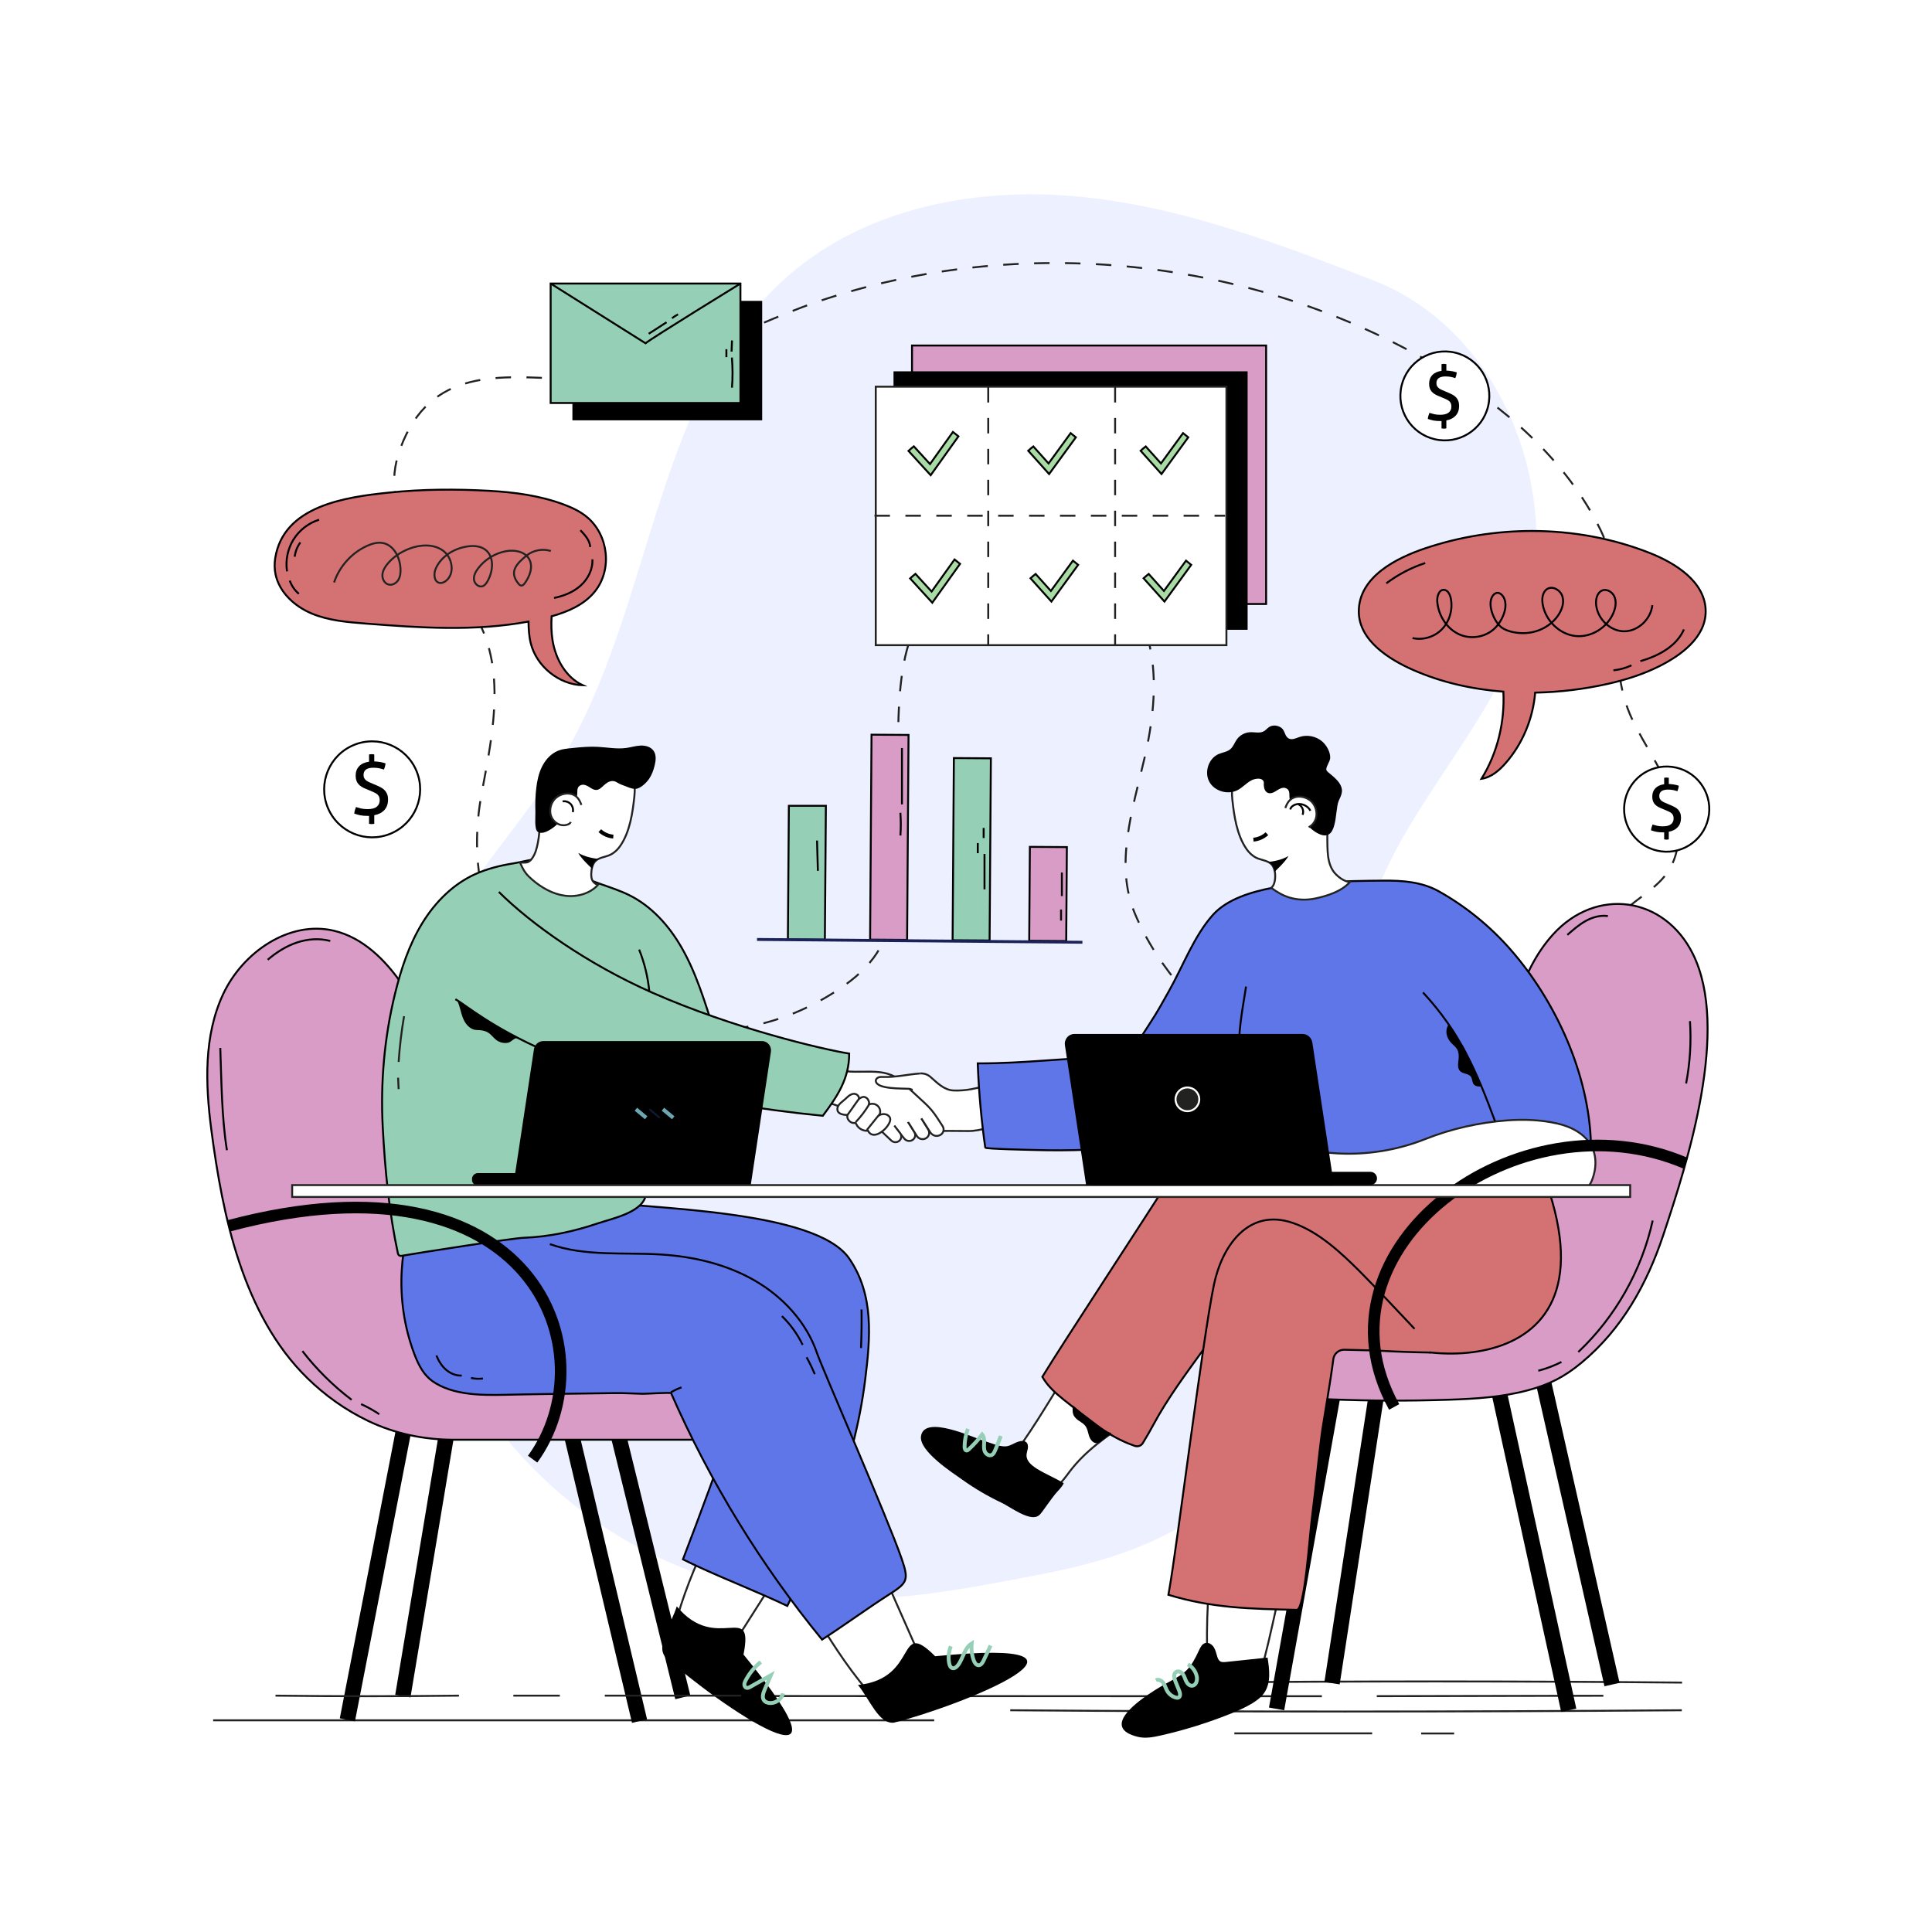 <svg xmlns="http://www.w3.org/2000/svg" xmlns:xlink="http://www.w3.org/1999/xlink" x="0px" y="0px" viewBox="0 0 500 500" style="enable-background:new 0 0 500 500;" xml:space="preserve"><g id="BACKGROUND">	<rect style="fill:#FFFFFF;" width="500" height="500"></rect></g><g id="OBJECTS">	<g>		<path style="fill:#EDF0FF;" d="M154.788,177.615c15.399-37.13,19.535-80.805,49.728-106.698   c20.113-17.249,48.335-22.562,74.71-20.03c26.376,2.531,51.5,12.092,76.202,21.678c32.97,12.795,48.899,53.753,39.582,86.854   c-7.781,27.643-31.413,48.46-40.316,75.762c-6.068,18.607-4.807,38.665-5.251,58.231c-0.563,24.812-4.183,50.176-16.05,71.974   c-14.649,26.908-35.376,36.446-63.514,41.949c-33.131,6.48-60.632,11.423-93.492-1.68   c-60.982-24.316-91.571-100.243-63.569-160.69c8.226-17.758,22.625-31.874,32.692-48.657   C149.076,190.362,152.103,184.088,154.788,177.615z"></path>		<g>							<line style="fill:none;stroke:#222221;stroke-width:0.5;stroke-miterlimit:10;" x1="55.159" y1="445.213" x2="241.772" y2="445.213"></line>							<line style="fill:none;stroke:#222221;stroke-width:0.5;stroke-miterlimit:10;" x1="319.449" y1="448.592" x2="355.114" y2="448.592"></line>			<path style="fill:none;stroke:#222221;stroke-width:0.5;stroke-miterlimit:10;" d="M308.187,435.453    c41.828-0.398,84.828-0.398,127.123,0"></path>			<path style="fill:none;stroke:#222221;stroke-width:0.5;stroke-miterlimit:10;" d="M261.454,442.612    c57.561,0.443,115.561,0.443,173.792,0"></path>			<path style="fill:none;stroke:#222221;stroke-width:0.5;stroke-miterlimit:10;" d="M356.312,438.964    c19.545-0.021,39.089-0.056,58.634-0.106"></path>			<path style="fill:none;stroke:#222221;stroke-width:0.5;stroke-miterlimit:10;" d="M188.526,438.928    c17.859,0.031,153.578,0.055,153.578,0.055"></path>			<path style="fill:none;stroke:#222221;stroke-width:0.5;stroke-miterlimit:10;stroke-dasharray:4;" d="M324.815,271.607    c21.043,12.151,48.592,12.098,69.588-0.135c7.56-4.405,14.475-10.53,17.875-18.592c1.196-2.836,1.953-5.889,2.985-8.789    c0.774-2.175,1.703-4.264,3.087-6.111c3.535-4.716,9.53-7.13,12.979-11.909c4.202-5.823,3.672-13.922,1.12-20.634    c-2.552-6.711-6.846-12.609-9.95-19.084c-7.715-16.091-0.196-32.678-8.334-49.31c-8.839-18.066-25.131-32.079-42.164-42.193    C324.3,66.525,264.093,60.233,211.566,78.082c-20.14,6.844-42.984,20.946-64.863,20.009c-17.192-0.736-35.395-3.06-43.101,17.967    c-6.557,17.89,8.58,28.258,17.751,40.789c10.298,14.072,6.268,32.534,3.324,48.324c-3.29,17.642-0.468,36.588,14.647,48.258    c9.161,7.073,20.816,9.953,32.186,12.117c15.762,3,30.953-0.168,44.521-8.824c3.789-2.417,7.387-5.249,10.062-8.861    c4.537-6.127,6.053-13.974,6.553-21.581c1.229-18.671-3.239-49.797,4.363-64.157c3.773-7.128-3.547-8.351,1.866-14.33    c4.461-4.927,10.979-7.661,17.57-8.516c9.654-1.253,19.756,1.373,27.577,7.169c16.578,12.284,16.426,31.414,12.163,49.799    c-3.074,13.258-7.752,27.438-2.549,40.014C299.502,250.437,311.576,263.962,324.815,271.607z"></path>			<g>									<rect x="236.028" y="89.42" style="fill:#D89CC7;stroke:#000000;stroke-width:0.5;stroke-miterlimit:10;" width="91.644" height="66.891"></rect>				<rect x="231.24" y="96.099" width="91.644" height="66.891"></rect>									<rect x="226.646" y="100.074" style="fill:#FFFFFF;stroke:#222221;stroke-width:0.5;stroke-miterlimit:10;" width="90.751" height="66.891"></rect>				<g>											<line style="fill:#FFFFFF;stroke:#222221;stroke-width:0.5;stroke-miterlimit:10;stroke-dasharray:4;" x1="288.59" y1="100.165" x2="288.59" y2="167.192"></line>											<line style="fill:#FFFFFF;stroke:#222221;stroke-width:0.5;stroke-miterlimit:10;stroke-dasharray:4;" x1="255.754" y1="100.165" x2="255.754" y2="167.192"></line>											<line style="fill:#FFFFFF;stroke:#222221;stroke-width:0.5;stroke-miterlimit:10;stroke-dasharray:4;" x1="226.318" y1="133.467" x2="317.054" y2="133.467"></line>				</g>				<g>					<path style="fill:#A8DCA4;stroke:#000000;stroke-width:0.5;stroke-miterlimit:10;" d="M277.677,145.093l-5.716,7.845      l-3.944-4.398c-0.458,0.351-0.896,0.726-1.319,1.117l5.402,6.024l6.921-9.499C278.576,145.815,278.129,145.451,277.677,145.093      z"></path>				</g>				<g>					<path style="fill:#A8DCA4;stroke:#000000;stroke-width:0.5;stroke-miterlimit:10;" d="M306.939,145.093l-5.716,7.845      l-3.944-4.398c-0.458,0.351-0.896,0.726-1.319,1.117l5.402,6.024l6.921-9.499C307.838,145.815,307.391,145.451,306.939,145.093      z"></path>				</g>				<g>					<path style="fill:#A8DCA4;stroke:#000000;stroke-width:0.5;stroke-miterlimit:10;" d="M247.036,144.792l-5.933,8.306      l-4.19-4.586c-0.478,0.374-0.935,0.773-1.376,1.188l5.74,6.281l7.184-10.056C247.989,145.543,247.515,145.165,247.036,144.792z      "></path>				</g>				<g>					<path style="fill:#A8DCA4;stroke:#000000;stroke-width:0.5;stroke-miterlimit:10;" d="M277.084,112.091l-5.716,7.845      l-3.944-4.398c-0.458,0.351-0.896,0.726-1.319,1.117l5.402,6.024l6.921-9.499C277.983,112.813,277.536,112.449,277.084,112.091      z"></path>				</g>				<g>					<path style="fill:#A8DCA4;stroke:#000000;stroke-width:0.5;stroke-miterlimit:10;" d="M306.171,112.091l-5.716,7.845      l-3.944-4.398c-0.458,0.351-0.896,0.726-1.319,1.117l5.402,6.024l6.921-9.499C307.071,112.813,306.623,112.449,306.171,112.091      z"></path>				</g>				<g>					<path style="fill:#A8DCA4;stroke:#000000;stroke-width:0.5;stroke-miterlimit:10;" d="M246.618,111.79l-5.933,8.306      l-4.19-4.586c-0.479,0.374-0.935,0.773-1.376,1.188l5.74,6.281l7.184-10.056C247.571,112.541,247.097,112.162,246.618,111.79z"></path>				</g>			</g>			<g>				<polyline style="fill:none;stroke:#000000;stroke-width:4;stroke-miterlimit:10;" points="89.902,445.086 104.954,367.615      146.959,367.292 165.511,445.409     "></polyline>				<polyline style="fill:none;stroke:#000000;stroke-width:4;stroke-miterlimit:10;" points="104.254,438.953 116.505,365.573      158.51,365.25 176.712,439.276     "></polyline>				<polyline style="fill:none;stroke:#000000;stroke-width:4;stroke-miterlimit:10;" points="330.379,442.262 345.431,358.252      387.436,357.902 405.988,442.612     "></polyline>				<polyline style="fill:none;stroke:#000000;stroke-width:4;stroke-miterlimit:10;" points="344.731,435.611 356.983,356.037      398.987,355.687 417.189,435.961     "></polyline>				<path style="fill:#FFFFFF;stroke:#222221;stroke-width:0.5;stroke-miterlimit:10;" d="M207.822,378.656     c4.126,1.516,6.063,2.452,10.324,3.542c-10.911,15.085-27.2,42.046-30.412,46.336c-4.604-2.6-9.07-3.439-13.409-6.509     c4.753-18.724,12.336-27.842,18.641-49.269C197.861,374.861,202.82,376.818,207.822,378.656z"></path>				<path d="M192.422,428.198c32.518,39.562-6.758,12.922-20.262,0.623c-2.441-3.053,1.501-8.355,2.988-13.104     C185.399,428.112,195.213,414.057,192.422,428.198z"></path>				<g>					<path style="fill:#FFFFFF;stroke:#222221;stroke-width:0.5;stroke-miterlimit:10;" d="M234.607,282.191l-3.252,10.628      c6.392-0.075,12.808-0.205,19.184-0.111c1.656,0.025,3.529-0.357,5.09-0.848c1.729-0.544,3.371-1.499,4.392-2.954      c0.479-0.683,0.817-1.498,0.739-2.327c-0.082-0.875-0.61-1.653-1.174-2.347c-1.076-1.327-2.461-2.568-4.169-2.839      c-1.428-0.227-2.776,0.268-4.155,0.507c-1.45,0.251-3.003,0.384-4.48,0.316c-2.496-0.114-4.251-2.005-5.999-3.523      c-0.737-0.64-1.71-0.959-2.687-0.88"></path>					<path style="fill:#FFFFFF;stroke:#222221;stroke-width:0.5;stroke-miterlimit:10;" d="M234.938,290.249l1.69,2.72      c0.493,0.798,0.158,1.825-0.713,2.187l0,0c-0.658,0.273-1.429,0.077-1.875-0.476l-2.75-3.407"></path>					<path style="fill:#FFFFFF;stroke:#222221;stroke-width:0.5;stroke-miterlimit:10;" d="M238.455,289.436l1.807,2.935      c0.483,0.874,0.09,1.952-0.847,2.322l0,0c-0.784,0.309-1.691,0.012-2.134-0.699l-2.343-3.746"></path>					<path style="fill:#FFFFFF;stroke:#222221;stroke-width:0.5;stroke-miterlimit:10;" d="M238.455,289.436l2.38,3.742      c0.742,0.838,1.495,0.913,2.184,0.691l0.041-0.013c1.041-0.334,1.47-1.523,0.88-2.426c-0.472-0.722-1.019-1.56-1.504-2.303      c-0.86-1.318-1.884-2.528-3.049-3.604c0,0-6.03-5.571-6.043-5.583c-4.589-4.24-10.725-1.666-16.326-3.021      c-1.283-0.31-2.657-0.677-3.889-0.205c-0.767,0.294-1.381,0.883-1.924,1.499c-0.702,0.797-1.337,1.69-1.606,2.718      c-0.269,1.028-0.116,2.213,0.603,2.995c0.804,0.874,2.083,1.067,3.249,1.29c4.795,0.918,8.817,3.78,13.014,6.15      c0.326,0.192,0.628,0.42,0.901,0.679l3.363,3.189c0.427,0.359,1.019,0.464,1.542,0.273c0.942-0.343,1.273-1.47,0.665-2.262      l-1.487-1.938"></path>					<path style="fill:#FFFFFF;stroke:#222221;stroke-width:0.5;stroke-miterlimit:10;" d="M238.097,277.813      c-3.197,0.232-6.238,1.01-9.486,0.901c-0.414-0.014-0.842-0.034-1.229,0.103c-0.388,0.137-0.73,0.477-0.722,0.879      c0.046,2.274,7.075,1.96,8.622,2.084c0.395,0.032,0.533,0.223,0.927,0.261"></path>					<path style="fill:#FFFFFF;stroke:#222221;stroke-width:0.5;stroke-miterlimit:10;" d="M229.612,291.508      c0.447-0.627,1.138-1.711,0.584-2.482c-0.58-0.806-1.77-0.866-2.608-0.434c0.837-1.853-1.02-3.626-2.919-2.653      c0.583-0.298,0.047-1.395-0.275-1.676c-0.784-0.684-1.359-0.321-2.056,0.08c-0.007-0.479-0.307-0.935-0.757-1.144      c-0.975-0.45-1.998,0.421-2.614,1.043c-0.701,0.707-2.066,1.458-2.231,2.518c-0.238,1.525,1.408,1.773,2.577,1.799      c-0.265,1.003,0.695,2.134,1.762,2.076c0.125-0.007,0.262-0.024,0.367,0.045c0.085,0.056,0.126,0.156,0.166,0.248      c0.493,1.112,1.787,1.842,3.017,1.701C225.863,295,228.683,292.811,229.612,291.508z"></path>					<path style="fill:none;stroke:#222221;stroke-width:0.5;stroke-miterlimit:10;" d="M227.758,288.347      c-0.263,0.167-0.461,0.412-0.654,0.652c-0.922,1.147-1.843,2.294-2.765,3.441"></path>					<path style="fill:none;stroke:#222221;stroke-width:0.5;stroke-miterlimit:10;" d="M221.424,290.435      c1.375-1.443,2.581-3.037,3.591-4.743"></path>					<path style="fill:none;stroke:#222221;stroke-width:0.5;stroke-miterlimit:10;" d="M222.337,284.343      c-0.918,1.206-2.107,3.011-3.025,4.217"></path>				</g>				<path style="fill:#5F76E8;stroke:#000000;stroke-width:0.5;stroke-miterlimit:10;" d="M253.084,276.348     c-0.016-0.384-0.032-0.767-0.046-1.151c11.796,0.059,23.138-1.448,35.318-1.737c0.832-0.02,1.68-0.038,2.469-0.304     c2.246-0.758,5.631-6.634,6.934-8.587c1.75-2.623,3.266-5.432,4.813-8.178c3.545-6.294,6.457-14.169,11.301-19.592     c3.754-4.201,10.16-6.013,15.503-7.054c3.072,6.983,1.83,15.48,4.902,22.463c0.347,0.789,0.699,1.6,0.743,2.46     c0.054,1.074-0.376,2.106-0.797,3.095c-2.684,6.292-5.367,12.583-8.051,18.875c-2.317,5.433-3.626,11.687-9.161,14.71     c-2.491,1.36-5.274,2.081-8.043,2.701c-9.033,2.025-18.26,3.114-27.505,3.494c-4.632,0.19-9.271,0.202-13.905,0.066     c-1.081-0.032-12.525-0.252-12.576-0.606C254.012,290.155,253.378,283.259,253.084,276.348z"></path>				<path style="fill:#FFFFFF;stroke:#222221;stroke-width:0.5;stroke-miterlimit:10;" d="M209.373,388.318     c3.553-2.59,5.406-3.68,8.679-6.619c6.486,17.451,19.862,45.97,21.646,51.023c-4.719,2.385-7.897,5.633-12.859,7.537     c-12.932-14.351-16.304-25.72-30.622-42.863C200.684,394.494,205.066,391.457,209.373,388.318z"></path>				<path style="fill:#D89CC7;stroke:#000000;stroke-width:0.5;stroke-miterlimit:10;" d="M183.713,331.182     c-1.651-0.831-3.369-1.496-5.133-1.939c-9.683-2.431-20.067-2.028-29.315-5.786c-12.992-5.28-21.521-17.857-27.366-30.605     c-5.845-12.748-9.884-26.46-17.795-38.039c-4.345-6.36-10.237-12.211-17.739-13.955c-11.588-2.695-23.57,5.633-28.611,16.41     c-5.041,10.776-4.609,23.268-3.07,35.065c2.903,22.248,8.174,48.011,24.864,64.333c4.574,4.473,9.839,8.237,15.684,11.045     c0.041,0.02,0.083,0.04,0.124,0.06c6.844,3.273,14.382,4.83,21.969,4.83h66.388V331.182z"></path>				<path style="fill:#D89CC7;stroke:#000000;stroke-width:0.5;stroke-miterlimit:10;" d="M57.006,271.211     c0.308,8.548,0.365,18.02,1.719,26.465"></path>				<path style="fill:#D89CC7;stroke:#000000;stroke-width:0.5;stroke-miterlimit:10;" d="M78.266,349.656     c3.663,4.74,7.956,8.992,12.732,12.608"></path>				<path style="fill:#D89CC7;stroke:#000000;stroke-width:0.5;stroke-miterlimit:10;" d="M93.448,363.381     c1.636,0.738,3.21,1.614,4.701,2.614"></path>				<path style="fill:#D89CC7;stroke:#000000;stroke-width:0.5;stroke-miterlimit:10;" d="M85.473,243.526     c-2.83-0.767-5.881-0.527-8.66,0.408c-2.779,0.934-5.301,2.538-7.528,4.445"></path>				<path style="fill:#5F76E8;stroke:#000000;stroke-width:0.5;stroke-miterlimit:10;" d="M219.767,325.695     c-8.807-12.769-52.115-12.78-67.47-14.974c-9.252-1.322,5.087-11.531-3.695-7.687c-9.531,4.172-13.292,13.798-21.854,19.184     c9.292,1.92,17.157,6.78,24.788,12.183c6.099,4.318,14.135,6.725,21.478,7.606c7.314,0.878,18.851-7.109,20.938,1.716     c1.172,4.957-2.265,18.296-3.878,23.128c-4.121,12.35-8.694,24.542-13.327,36.71c1.675,0.831,3.365,1.632,5.067,2.407     c7.263,3.306,14.732,6.22,21.944,9.645c4.321-8.778,10.808-23.086,11.528-24.942c4.113-10.605,7.203-22.156,8.63-33.655     C225.257,346.208,226.249,335.094,219.767,325.695z"></path>				<path style="fill:#5F76E8;stroke:#000000;stroke-width:0.5;stroke-miterlimit:10;" d="M142.302,321.975     c9.138,3.256,19.166,2.079,28.846,2.696c8.43,0.537,16.879,2.521,24.192,6.747c7.313,4.226,13.424,10.829,16.127,18.832     c1.275,3.776,18.301,42.759,21.864,53.097c1.954,5.668,1.528,6.278-3.414,9.421c-4.776,3.037-12.395,8.52-17.171,11.559     c-15.849-19.34-29.032-40.861-39.06-63.767c-0.104-0.237-6.613,0.169-7.314,0.156c-2.466-0.047-4.898-0.227-7.36-0.186     c-8.539,0.139-17.077,0.204-25.614,0.383c-6.603,0.138-14.725,0.615-20.627-2.91c-0.579-0.346-1.132-0.735-1.636-1.184     c-1.913-1.703-3.043-4.108-3.944-6.506c-2.584-6.875-3.648-14.295-3.216-21.625c0.385-6.515,1.952-12.959,4.685-18.887     c0.663-1.438,1.408-2.87,2.515-4.004c1.543-1.581,3.658-2.452,5.733-3.209"></path>				<path style="fill:#95CFB6;stroke:#000000;stroke-width:0.5;stroke-miterlimit:10;" d="M102.989,324.435     c0.086,0.398,0.466,0.656,0.867,0.585c4.484-0.799,28.867-4.585,31.663-4.685c6.511-0.233,12.963-1.624,19.124-3.706     c3.872-1.308,12.229-2.956,12.54-7.799c0.276-4.309,0.553-8.617,0.829-12.926c4.477,0.808,9.297,0.152,13.134-2.292     c9.652-6.149,6.604-17.788,3.682-26.81c-2.392-7.386-4.615-14.991-8.532-21.741c-3.227-5.562-7.711-10.565-13.478-13.41     c-4.651-2.294-9.498-3.077-13.973-5.867c-1.886-1.176-3.917-2.071-6.026-2.773c-0.779-0.259-1.82-0.785-2.641-0.786     c-2.159-0.001-5.142,0.877-7.348,1.226c-3.355,0.531-6.767,1.385-9.869,2.786c-5.718,2.583-10.333,7.242-13.625,12.584     c-3.479,5.646-5.573,12.046-7.139,18.482c-2.746,11.283-3.753,22.917-3.14,34.514     C99.629,302.612,100.702,313.858,102.989,324.435z"></path>				<path d="M242.022,428.636c50.96-5.074,6.994,12.796-10.734,17.196c-3.895,0.334-6.115-5.888-9.239-9.762     C238.049,434.429,231.811,418.463,242.022,428.636z"></path>				<path style="fill:none;stroke:#000000;stroke-width:3;stroke-miterlimit:10;" d="M59.2,317.249     c79.231-21.019,98.53,33.074,78.643,60.38"></path>				<g>					<defs>						<path id="SVGID_1_" d="M85.795,245.05c45.64,1.88,37.457,44.173,60.362,66.337c16.544,18.797,31.313,19.39,49.714,27.727       c7.45,4.122,9.181,10.807,4.924,19.63C187.202,385.628,41.492,241.208,85.795,245.05z"></path>					</defs>					<clipPath id="SVGID_00000134226948082989063200000017419313294142035379_">						<use xlink:href="#SVGID_1_" style="overflow:visible;"></use>					</clipPath>				</g>				<path style="fill:#95CFB6;stroke:#000000;stroke-width:0.5;stroke-miterlimit:10;" d="M117.858,258.605     c5.161,2.812,26.3,23.335,95.083,30.161c3.675-4.901,6.861-9.56,6.826-16.102c-6.802-1.069-30.022-6.526-50.931-15.752     c-16.752-7.392-31.37-17.761-39.73-26.078"></path>				<path style="fill:#C98B77;" d="M187.201,300.563c-0.075,0-0.149,0-0.224,0"></path>				<g>					<path d="M192.519,306.866h-68.838c-0.842,0-1.525-0.683-1.525-1.525v-0.218c0-0.842,0.683-1.525,1.525-1.525h68.838      c0.842,0,1.525,0.683,1.525,1.525v0.218C194.044,306.184,193.361,306.866,192.519,306.866z"></path>					<path d="M194.268,306.866h-61.431l5.345-35.3c0.185-1.225,1.226-2.14,2.435-2.14h56.562c1.46,0,2.559,1.316,2.335,2.797      L194.268,306.866z"></path>					<g>						<line style="fill:none;stroke:#6BA7B3;stroke-miterlimit:10;" x1="171.572" y1="287.062" x2="174.236" y2="289.278"></line>													<line style="fill:none;stroke:#131834;stroke-width:0.5;stroke-miterlimit:10;" x1="168.07" y1="287.062" x2="170.734" y2="289.278"></line>						<line style="fill:none;stroke:#6BA7B3;stroke-miterlimit:10;" x1="164.568" y1="287.062" x2="167.232" y2="289.278"></line>					</g>				</g>				<path style="fill:#D89CC7;stroke:#000000;stroke-width:0.5;stroke-miterlimit:10;" d="M430.441,319.673     c-4.241,12.716-10.7,24.317-21.121,32.969c-4.502,3.738-8.302,5.652-13.847,7.146c-6.7,1.806-13.664,2.231-20.57,2.46     c-10.074,0.334-20.16,0.307-30.233-0.079c-6.241-0.239-13.356-1.08-16.952-6.186c-6.257-8.885,0.091-19.861,8.906-23.061     c8.481-3.078,17.494-4.533,25.514-8.857c16.794-9.057,21.206-29.504,25.607-46.449c3.201-12.327,5.247-25.879,14.129-35.73     c11.171-12.391,28.816-9.956,36.235,4.975C447.751,266.282,436.835,300.5,430.441,319.673z"></path>				<path style="fill:none;stroke:#000000;stroke-width:0.5;stroke-miterlimit:10;" d="M427.714,315.874     c-2.839,12.919-9.641,24.939-19.254,34.025"></path>				<path style="fill:none;stroke:#000000;stroke-width:0.5;stroke-miterlimit:10;" d="M404.102,352.479     c-1.913,0.965-3.928,1.727-6.001,2.267"></path>				<path style="fill:none;stroke:#000000;stroke-width:0.5;stroke-miterlimit:10;" d="M437.361,264.262     c0.357,5.393,0.022,10.832-0.996,16.14"></path>				<path style="fill:none;stroke:#000000;stroke-width:0.5;stroke-miterlimit:10;" d="M416.123,237.08     c-1.974-0.287-3.995,0.298-5.741,1.263c-1.745,0.965-3.258,2.294-4.755,3.611"></path>				<path style="fill:#FFFFFF;stroke:#222221;stroke-width:0.5;stroke-miterlimit:10;" d="M278.769,351.058     c-4.618,7.125-8.857,14.612-13.833,21.845c-1.465,2.129-4.47,5.703-2.968,8.426c1.308,2.371,6.235,4.358,9.495,3.976     c0.679-0.08,1.285-0.262,1.772-0.565c1.542-0.961,2.562-2.545,3.663-3.991c4.052-5.323,9.668-9.206,15.248-12.896     c2.111-1.396,4.242-2.789,6.315-4.252l1.525-8.91L278.769,351.058z"></path>				<path d="M268.222,380.027c-1.262-0.809-2.576-1.91-2.56-3.393c0.007-0.601,0.242-1.174,0.341-1.767     c0.099-0.593,0.022-1.286-0.452-1.656c-0.254-0.199-0.586-0.273-0.909-0.283c-1.634-0.048-2.895,1.359-4.479,1.399     c-1.641,0.041-3.702-0.893-5.295-1.359c-2.779-0.812-15.545-6.927-16.505-1.355c-0.671,3.893,8.278,9.618,10.725,11.361     c3.199,2.279,6.577,4.265,10.129,5.94c2.172,1.024,7.021,4.754,9.375,3.451c0.497-0.275,0.849-0.747,1.186-1.204     c1.087-1.476,2.129-3,3.267-4.436c0.745-0.94,1.754-1.768,2.25-2.867c-2.213-1.367-4.71-2.346-6.942-3.747     C268.309,380.082,268.266,380.055,268.222,380.027z"></path>				<path style="fill:#D47172;stroke:#000000;stroke-width:0.5;stroke-miterlimit:10;" d="M398.112,300.722     c-7.812,6.458-23.468,3.134-32.638,1.608c-21.24-3.535-46.443-22.927-61.347,0.613c-7.687,12.141-29.881,45.941-34.371,53.381     c1.335,2.371,3.466,4.265,5.569,5.951c2.78,2.228,5.618,4.416,8.47,6.55c2.546,1.905,5.247,3.541,8.195,4.741     c0.574,0.234,1.157,0.454,1.746,0.658c0.063,0.013,0.12,0.023,0.186,0.037c0.714,0.147,1.455-0.164,1.836-0.785     c0.98-1.599,1.914-3.228,2.808-4.885c7.085-13.133,18.572-25.169,25.211-38.524c8.172-16.442,25.583,7.633,30.334,14.232     C363.108,353.753,422.582,359.667,398.112,300.722z"></path>				<path style="fill:#FFFFFF;stroke:#222221;stroke-width:0.5;stroke-miterlimit:10;" d="M325.873,433.168     c-1.971,2.133-6.606,3.831-9.642,3.302c-4.836-0.843-3.805-6.288-3.855-10.016c-0.14-10.435,0.642-20.882,2.337-31.18     c1.302-7.906,4.287-17.195,14.514-15.734c3.451,0.493,6.587,3.013,7.612,6.345c0.611,1.986,0.493,4.116,0.287,6.183     c-0.781,7.838-2.122,7.038-4.559,14.453C331.345,410.241,327.188,431.745,325.873,433.168z"></path>				<path style="fill:#D47172;stroke:#000000;stroke-width:0.5;stroke-miterlimit:10;" d="M366.084,343.897     c-2.395-2.58-11.717-12.418-14.217-14.899c-4.906-4.868-10.56-10.182-17.224-12.484c-11.625-4.015-18.418,6.072-20.475,15.964     c-2.942,14.149-9.454,67.086-11.594,79.151c-0.065,0.368-0.131,0.737-0.197,1.105c11.317,3.45,21.377,3.657,33.21,3.894     c2.115,0.042,3.296-19.005,4.006-24.406c0.978-7.444,1.619-14.928,2.643-22.367c0.18-1.31,2.176-12.828,2.818-18.073     c0.177-1.443,1.424-2.514,2.877-2.469c3.27,0.102,6.535,0.115,9.788,0.292c4.185,0.227,8.374,0.37,12.565,0.427"></path>				<path d="M291.275,443.734c2.54-3.542,9.261-7.387,11.153-8.395c4.563-2.43,5.675-3.472,7.912-8.322     c0.34-0.737,0.761-1.548,1.535-1.791c0.857-0.268,1.78,0.317,2.258,1.077c0.478,0.76,0.641,1.668,0.922,2.521     c0.139,0.422,0.329,0.859,0.699,1.104c0.429,0.284,0.988,0.241,1.5,0.187c3.596-0.379,7.193-0.758,10.789-1.136     c0.491,3.074,0.914,6.485-0.821,9.07c-0.803,1.197-1.995,2.078-3.229,2.821c-1.846,1.111-3.835,1.966-5.837,2.763     c-5.749,2.287-11.676,4.127-17.71,5.497c-1.962,0.445-4.014,0.841-5.968,0.362C289.747,448.334,289.576,446.102,291.275,443.734     z"></path>				<path style="fill:#5F76E8;stroke:#000000;stroke-width:0.5;stroke-miterlimit:10;" d="M304.236,308.543c2.378,0,4.756,0,7.134,0     c12.896,0,25.793,0,38.689,0c7.818,0,15.635,0,23.453,0c3.658,0,7.315,0,10.973,0c1.621,0,3.529,0.323,5.099-0.031     c1.88-0.424,3.399-1.916,5.391-1.969c0.679-0.018,1.347,0.146,2.016,0.265c3.167,0.565,6.507,0.117,9.413-1.262     c0.764-0.363,1.508-0.799,2.182-1.316c0.943-0.724,1.748-1.606,2.28-2.664c0.855-1.7,0.928-3.679,0.872-5.581     c-0.526-17.967-9.015-36.759-20.791-50.214c-5.295-6.05-11.608-11.194-18.602-15.107c-4.357-2.438-9.4-2.808-14.309-2.759     c-5.153,0.052-10.312,0.104-15.453,0.5c-4.748,0.366-8.996-0.922-13.207,1.341"></path>				<path style="fill:#5F76E8;stroke:#000000;stroke-width:0.5;stroke-miterlimit:10;" d="M322.475,255.327     c-1.365,8.589-1.813,10.447-1.985,19.141"></path>				<path style="fill:#FFFFFF;stroke:#222221;stroke-width:0.5;stroke-miterlimit:10;" d="M329.074,223.7     c1.076,1.143,1.136,3.467,0.691,4.864c-0.143,0.449-0.405,0.906-0.751,1.217c1.433,1.085,2.998,1.99,4.73,2.511     c2.15,0.647,4.516,0.691,6.707,0.221c3.165-0.678,6.735-1.823,8.918-4.25c-1.569-0.062-3.56-1.618-4.418-2.955     c-0.941-1.465-1.261-3.244-1.36-4.982c-0.439-7.67,1.496-17.703-6.358-22.343c-1.734-1.024-3.582-1.941-5.537-2.457     c-2.074-0.549-3.411-0.537-5.339,0.325c-1.766,0.79-3.242,0.724-4.736,2.143c-2.531,2.405-3.043,5.615-2.691,8.946     c0.443,4.186,1.156,9.052,3.552,12.619c0.766,1.141,1.806,2.14,3.091,2.629C326.71,222.622,328.2,222.772,329.074,223.7z"></path>				<path d="M321.97,203.302c0.643-0.522,1.28-1.054,2.024-1.411c0.678-0.326,2.07-0.611,2.722-0.061     c0.53,0.447,0.308,0.895,0.357,1.499c0.145,1.802,1.331,2.524,3.01,1.471c0.833-0.522,1.801-1.2,2.706-0.816     c1.328,0.564,0.699,1.949,1.026,2.963c0.45,1.399,1.524,3.016,2.444,4.156c1.277,1.583,2.741,3.428,4.55,4.44     c5.611,3.14,4.531-5.72,5.658-8.316c0.322-0.742,0.735-1.468,0.815-2.273c0.182-1.834-1.32-3.24-2.791-4.47     c-0.236-0.197-0.471-0.39-0.698-0.579c-0.209-0.174-0.422-0.363-0.515-0.618c-0.25-0.689,0.924-2.184,0.973-3.085     c0.085-1.569-0.929-3.325-2.076-4.317c-1.587-1.372-3.917-1.825-5.902-1.146c-0.866,0.296-1.8,0.792-2.638,0.424     c-1.222-0.536-0.979-2.025-2.011-2.795c-0.917-0.685-2.302-0.843-3.262-0.159c-0.444,0.316-0.791,0.761-1.263,1.033     c-1.059,0.61-2.386,0.192-3.607,0.256c-1.332,0.069-2.617,0.771-3.394,1.855c-0.595,0.829-0.915,1.873-1.692,2.534     c-0.838,0.713-2.018,0.826-3.029,1.26c-2.616,1.123-3.771,4.702-2.395,7.195s4.908,3.448,7.407,2.084     C320.956,204.117,321.465,203.712,321.97,203.302z"></path>				<path style="fill:#FFFFFF;stroke:#222221;stroke-width:0.5;stroke-miterlimit:10;" d="M332.638,209.113     c0.235-0.648,0.518-1.293,0.968-1.816c1.626-1.893,4.855-1.237,6.21,0.616c0.644,0.881,0.985,2.012,0.871,3.182     c-0.121,1.242-0.868,2.435-1.992,2.977"></path>				<path style="fill:#FFFFFF;stroke:#222221;stroke-width:0.5;stroke-miterlimit:10;" d="M359.203,308.816     c-9.797,0.67-20.598,1.391-29.825-1.845c1.856-2.53,3.888-5.139,6.474-6.97c2.568-1.819,5.238-1.927,8.297-1.643     c1.337,0.124,2.679,0.197,4.022,0.218c7.067,0.114,14.155-1.185,20.722-3.799c6.649-2.647,13.952-4.279,21.116-4.818     c4.31-0.324,8.714-0.158,12.941,0.789c3.657,0.819,7.473,2.718,9.128,6.274c0.843,1.811,0.985,3.836,0.661,5.79     c-0.192,1.157-1.043,4.662-2.614,4.662c-0.836,0.52-1.824,0.727-2.788,0.925c-7.669,1.575-15.953,0.337-23.78,0.077     C375.417,308.206,367.328,308.261,359.203,308.816z"></path>				<path style="fill:none;stroke:#000000;stroke-miterlimit:10;" d="M324.382,217.299c1.292-0.103,2.544-0.655,3.491-1.54"></path>				<g>					<defs>						<path id="SVGID_00000098936236377684090330000004417102082398651827_" d="M337.233,197.983       c12.2,7.207,0.723,25.479,10.896,30.766c-5.904,2.043-12.373,2.424-18.476,1.089c0.261,0.057,0.198-3.901,0.179-4.165       c-0.201-2.742-2.186-2.695-4.257-3.484c-1.285-0.489-2.325-1.489-3.092-2.63c-2.396-3.568-3.108-8.433-3.551-12.619       c-0.353-3.332,0.16-6.541,2.691-8.946c1.493-1.419,2.969-1.353,4.736-2.143c1.927-0.862,3.264-0.874,5.338-0.325       C333.65,196.042,335.498,196.958,337.233,197.983z"></path>					</defs>					<clipPath id="SVGID_00000032650447581946991240000000735001708902966422_">						<use xlink:href="#SVGID_00000098936236377684090330000004417102082398651827_" style="overflow:visible;"></use>					</clipPath>					<g style="clip-path:url(#SVGID_00000032650447581946991240000000735001708902966422_);">						<path d="M327.844,223.321c-0.02-0.064-0.035-0.135-0.056-0.197c1.959-0.18,4.052-0.628,5.678-1.61       c-0.755,1.441-3.039,3.605-4.778,5.209C328.668,226.289,328.544,224.365,327.844,223.321z"></path>					</g>				</g>				<path style="fill:none;stroke:#000000;stroke-width:0.5;stroke-miterlimit:10;" d="M339.133,209.818     c-0.692-1.368-2.452-2.086-3.903-1.594c-0.599,0.203-1.172,0.643-1.3,1.262"></path>				<path style="fill:none;stroke:#000000;stroke-width:0.5;stroke-miterlimit:10;" d="M336.059,208.173     c0.981,0.433,1.477,1.722,1.038,2.7"></path>				<path style="fill:none;stroke:#000000;stroke-width:3;stroke-miterlimit:10;" d="M436.267,301.061     c-43.113-18.477-98.169,21.769-75.46,63.057"></path>									<rect x="75.614" y="306.703" style="fill:#FFFFFF;stroke:#222221;stroke-width:0.5;stroke-miterlimit:10;" width="346.276" height="3.067"></rect>				<g>					<path d="M283.021,306.677h71.64c0.942,0,1.706-0.764,1.706-1.706l0,0c0-0.942-0.764-1.706-1.706-1.706h-71.64      c-0.942,0-1.706,0.764-1.706,1.706l0,0C281.315,305.913,282.079,306.677,283.021,306.677z"></path>					<path d="M281.081,306.677h64.135l-5.581-36.854c-0.194-1.279-1.28-2.234-2.542-2.234h-59.052c-1.524,0-2.672,1.374-2.438,2.92      L281.081,306.677z"></path>					<path style="fill:#222221;stroke:#FFFFFF;stroke-width:0.5;stroke-miterlimit:10;" d="M304.228,284.502      c0,1.696,1.375,3.07,3.07,3.07c1.696,0,3.07-1.375,3.07-3.07c0-1.695-1.375-3.07-3.07-3.07      C305.603,281.432,304.228,282.807,304.228,284.502z"></path>				</g>				<path style="fill:#FFFFFF;stroke:#222221;stroke-width:0.5;stroke-miterlimit:10;" d="M154.03,222.91     c-0.749,0.795-0.987,2.183-1.016,3.23c-0.016,0.589,0.034,1.236,0.315,1.766c0.262,0.494,0.945,1.07,1.531,0.983     c-2.097,2.397-5.538,3.345-8.694,2.915c-3.156-0.43-6.039-2.086-8.45-4.167c-0.626-0.54-1.23-1.115-1.722-1.78     c-0.633-0.855-1.066-1.837-1.494-2.811c0.122,0.278,1.62,0.214,1.911,0.132c0.658-0.184,1.058-0.661,1.423-1.208     c0.742-1.112,1.076-2.441,1.344-3.751c1.497-7.323-1.109-16.419,6.692-21.027c1.734-1.024,3.582-1.941,5.537-2.457     c2.074-0.549,3.411-0.536,5.338,0.325c1.766,0.79,3.242,0.724,4.735,2.143c2.531,2.405,3.044,5.615,2.691,8.946     c-0.443,4.186-1.156,9.052-3.551,12.619c-0.766,1.141-1.806,2.14-3.091,2.63C156.394,221.832,154.904,221.982,154.03,222.91z"></path>				<path d="M146.845,210.313c-1.113,1.379-2.235,2.813-3.674,3.87c-0.928,0.682-2.885,1.924-4.03,1.066     c-0.908-0.68-0.541-4.043-0.578-5.068c-0.075-2.112-0.024-4.231,0.233-6.329c0.221-1.798,0.599-3.596,1.372-5.234     c0.774-1.638,1.971-3.115,3.555-3.993c1.504-0.834,3.032-0.883,4.69-1.06c2.086-0.223,4.185-0.391,6.283-0.284     c2.477,0.127,4.962,0.633,7.418,0.286c1.232-0.174,2.436-0.561,3.679-0.613c1.243-0.052,2.603,0.309,3.33,1.318     c0.784,1.088,0.62,2.582,0.291,3.882c-0.308,1.219-0.739,2.424-1.458,3.456c-0.651,0.934-1.971,2.22-3.126,2.506     c-1.157,0.287-2.941-0.712-4.062-1.07c-0.676-0.216-1.201-0.757-1.917-0.888c-0.563-0.103-1.15,0.07-1.639,0.367     c-1.534,0.93-2.183,2.744-4.192,1.485c-0.833-0.522-1.8-1.2-2.706-0.815c-1.328,0.564-0.699,1.949-1.025,2.963     C148.839,207.556,147.764,209.173,146.845,210.313z"></path>				<path style="fill:#FFFFFF;stroke:#222221;stroke-width:0.5;stroke-miterlimit:10;" d="M150.465,208.323     c-0.235-0.648-0.518-1.293-0.968-1.816c-1.626-1.893-4.856-1.237-6.21,0.616c-0.644,0.881-0.985,2.012-0.871,3.182     c0.21,2.16,2.361,3.855,4.509,3.083c0.334-0.12,0.676-0.328,0.78-0.668"></path>				<path style="fill:none;stroke:#000000;stroke-miterlimit:10;" d="M158.721,216.509c-1.292-0.103-2.544-0.655-3.491-1.54"></path>				<g>					<defs>						<path id="SVGID_00000071543920472186757050000005763598181649120401_" d="M145.871,197.193       c-12.2,7.207-0.723,25.479-10.896,30.766c5.904,2.043,12.373,2.424,18.476,1.089c-0.261,0.057-0.198-3.902-0.179-4.165       c0.2-2.742,2.186-2.695,4.257-3.484c1.285-0.489,2.325-1.489,3.092-2.63c2.396-3.568,3.108-8.433,3.551-12.619       c0.353-3.332-0.16-6.541-2.691-8.946c-1.493-1.419-2.969-1.353-4.735-2.143c-1.927-0.862-3.265-0.874-5.338-0.326       C149.453,195.252,147.605,196.168,145.871,197.193z"></path>					</defs>					<clipPath id="SVGID_00000038384771050660254500000000385148933853297539_">						<use xlink:href="#SVGID_00000071543920472186757050000005763598181649120401_" style="overflow:visible;"></use>					</clipPath>					<g style="clip-path:url(#SVGID_00000038384771050660254500000000385148933853297539_);">						<path d="M155.26,222.531c0.02-0.064,0.035-0.135,0.056-0.197c-1.959-0.18-4.052-0.628-5.678-1.61       c0.755,1.441,3.039,3.605,4.778,5.209C154.435,225.499,154.56,223.575,155.26,222.531z"></path>					</g>				</g>				<path style="fill:none;stroke:#000000;stroke-width:0.5;stroke-miterlimit:10;" d="M145.605,207.398     c0.744-0.137,1.55,0.126,2.071,0.674c0.521,0.549,0.741,1.367,0.566,2.103"></path>				<path style="fill:#5F76E8;stroke:#000000;stroke-width:0.5;stroke-miterlimit:10;" d="M368.266,256.845     c9.488,10.228,13.791,20.242,18.645,33.321"></path>				<path style="fill:#95CFB6;stroke:#000000;stroke-width:0.5;stroke-miterlimit:10;" d="M165.407,245.753     c1.406,3.511,2.299,7.226,2.643,10.993"></path>				<path style="fill:#5F76E8;stroke:#000000;stroke-width:0.5;stroke-miterlimit:10;" d="M202.365,340.613     c2.206,2.136,4.029,4.667,5.354,7.437"></path>				<path style="fill:#5F76E8;stroke:#000000;stroke-width:0.5;stroke-miterlimit:10;" d="M208.75,351.266     c0.782,1.415,1.487,2.873,2.112,4.364"></path>				<path style="fill:#5F76E8;stroke:#000000;stroke-width:0.5;stroke-miterlimit:10;" d="M222.965,338.878     c0.052,3.332,0.007,6.666-0.134,9.996"></path>				<path style="fill:#5F76E8;stroke:#000000;stroke-width:0.5;stroke-miterlimit:10;" d="M173.643,360.328     c0.869-0.516,1.788-0.947,2.739-1.286"></path>				<path style="fill:#5F76E8;stroke:#000000;stroke-width:0.5;stroke-miterlimit:10;" d="M112.939,350.803     c0.557,1.382,1.354,2.691,2.478,3.669c1.124,0.978,2.597,1.601,4.085,1.524"></path>				<path style="fill:#5F76E8;stroke:#000000;stroke-width:0.5;stroke-miterlimit:10;" d="M121.89,356.61     c1.013,0.228,2.066,0.279,3.096,0.148"></path>				<path style="fill:#FFFFFF;stroke:#222221;stroke-width:0.5;stroke-miterlimit:10;" d="M104.57,262.997     c-0.672,3.914-1.14,7.863-1.402,11.826"></path>				<path style="fill:#FFFFFF;stroke:#222221;stroke-width:0.5;stroke-miterlimit:10;" d="M103.024,278.905     c0.047,0.985,0.094,1.971,0.141,2.956"></path>				<path d="M127.144,264.827c-2.678-1.65-5.871-3.74-8.322-5.692l-0.582-0.368c0.764,1.456,0.961,3.141,1.556,4.673     c0.595,1.533,1.824,3.036,3.467,3.114c1.428,0.068,2.549,0.125,3.689,1.162c0.528,0.48,0.972,1.055,1.547,1.479     c0.822,0.605,1.962,0.877,2.968,0.666c1.005-0.211,1.609-1.447,2.717-1.185C131.25,267.44,129.834,266.485,127.144,264.827z"></path>				<path d="M375.512,269.843c0.496,0.546,1.127,0.978,1.52,1.603c0.484,0.768,0.545,1.731,0.449,2.634     c-0.117,1.097-0.38,2.39,0.417,3.153c0.763,0.731,2.166,0.563,2.771,1.429c0.395,0.566,0.285,1.38,0.703,1.929     c0.465,0.61,1.357,0.637,2.123,0.608c-0.292-0.796-0.657-1.562-1.021-2.328c-0.939-1.97-1.864-3.948-2.817-5.912     c-0.311-0.641-0.522-1.387-0.874-1.999c-0.416-0.723-0.998-1.264-1.366-2.046c-0.609-1.292-1.289-2.586-2.329-3.565     c-0.058-0.054-0.13-0.111-0.207-0.093c-0.066,0.015-0.106,0.08-0.139,0.138C373.914,266.861,374.394,268.614,375.512,269.843z"></path>				<path d="M280.803,368.925c0.635,0.751,0.744,1.798,1.054,2.731c0.31,0.934,1.051,1.906,2.032,1.829     c0.54-0.042,0.998-0.397,1.42-0.737c0.775-0.625,1.55-1.25,2.325-1.875c-1.371-0.385-2.558-1.23-3.715-2.06     c-1.013-0.727-1.968-1.536-2.973-2.274c-1.186-0.871-2.244-2.096-3.407-2.863c0.156,1.559-0.225,2.28,0.96,3.442     C279.186,367.79,280.185,368.193,280.803,368.925z"></path>				<path style="fill:none;stroke:#95CFB6;stroke-miterlimit:10;" d="M299.161,434.856c0.655-0.359,1.493,0.088,1.918,0.702     c0.425,0.614,0.597,1.368,0.967,2.017c0.478,0.84,1.297,1.48,2.228,1.741c0.227,0.064,0.476,0.105,0.694,0.016     c0.61-0.247,0.469-1.142,0.221-1.752c-0.328-0.803-0.655-1.606-0.983-2.41c-0.345-0.845-0.583-2.036,0.213-2.484     c0.59-0.333,1.357,0.062,1.744,0.618c0.387,0.556,0.533,1.242,0.837,1.847s0.879,1.174,1.554,1.113     c0.972-0.086,1.356-1.35,1.184-2.31c-0.24-1.335-1.106-2.544-2.294-3.2"></path>				<path style="fill:none;stroke:#95CFB6;stroke-miterlimit:10;" d="M196.88,430.123c-1.616,1.303-2.957,2.945-3.913,4.788     c-0.169,0.326-0.33,0.673-0.329,1.041c0.001,0.368,0.209,0.76,0.563,0.858c0.326,0.091,0.661-0.08,0.956-0.246     c1.776-0.998,3.553-1.996,5.329-2.994c-0.53,1.234-1.06,2.469-1.59,3.703c-0.397,0.925-0.764,2.089-0.111,2.854     c0.297,0.348,0.752,0.524,1.204,0.592c1.596,0.239,3.278-0.893,3.658-2.461"></path>				<path style="fill:none;stroke:#95CFB6;stroke-miterlimit:10;" d="M250.495,369.789c-0.559,1.483-0.853,3.065-0.862,4.649     c-0.002,0.406,0.137,0.943,0.543,0.946c0.198,0.002,0.365-0.139,0.511-0.273c1.278-1.178,2.45-2.471,3.495-3.86     c0.492,0.57,0.545,1.391,0.512,2.144c-0.032,0.752-0.12,1.537,0.167,2.233c0.287,0.696,1.118,1.24,1.797,0.915     c0.437-0.208,0.664-0.688,0.854-1.133c0.531-1.247,1.026-2.508,1.487-3.782"></path>				<path style="fill:none;stroke:#95CFB6;stroke-miterlimit:10;" d="M246.069,426.061c-0.553,1.381-0.703,2.921-0.427,4.382     c0.099,0.525,0.326,1.117,0.838,1.266c0.523,0.151,1.041-0.25,1.381-0.675c1.417-1.779,1.668-4.497,3.603-5.691     c-0.147,1.468,0.039,2.968,0.54,4.355c0.216,0.598,0.623,1.268,1.26,1.266c0.637-0.002,1.036-0.668,1.305-1.245     c0.598-1.283,1.195-2.566,1.793-3.849"></path>			</g>			<g>				<g>					<polygon style="fill:#95CFB6;stroke:#000000;stroke-width:0.5;stroke-miterlimit:10;" points="204.159,208.541       203.902,243.113 213.478,243.184 213.735,208.541      "></polygon>											<rect x="203.73" y="212.001" transform="matrix(0.007 -1 1 0.007 11.754 445.42)" style="fill:#D89CC7;stroke:#000000;stroke-width:0.5;stroke-miterlimit:10;" width="53.038" height="9.576"></rect>											<rect x="228.016" y="215.107" transform="matrix(0.007 -1 1 0.007 29.83 469.842)" style="fill:#95CFB6;stroke:#000000;stroke-width:0.5;stroke-miterlimit:10;" width="47.145" height="9.576"></rect>											<rect x="259.187" y="226.672" transform="matrix(0.007 -1 1 0.007 37.872 501.074)" style="fill:#D89CC7;stroke:#000000;stroke-width:0.5;stroke-miterlimit:10;" width="24.309" height="9.576"></rect>				</g>									<line style="fill:none;stroke:#1B2258;stroke-width:0.75;stroke-miterlimit:10;" x1="195.914" y1="243.129" x2="280.125" y2="243.859"></line>									<line style="fill:none;stroke:#000000;stroke-width:0.5;stroke-miterlimit:10;" x1="233.426" y1="193.589" x2="233.426" y2="208.173"></line>				<path style="fill:none;stroke:#000000;stroke-width:0.5;stroke-miterlimit:10;" d="M233.016,210.35     c0.143,1.955,0.146,3.921,0.007,5.877"></path>				<path style="fill:none;stroke:#000000;stroke-width:0.5;stroke-miterlimit:10;" d="M211.451,217.534     c0.073,2.612,0.146,5.224,0.219,7.836"></path>									<line style="fill:none;stroke:#000000;stroke-width:0.5;stroke-miterlimit:10;" x1="274.814" y1="225.805" x2="274.814" y2="231.9"></line>									<line style="fill:none;stroke:#000000;stroke-width:0.5;stroke-miterlimit:10;" x1="274.596" y1="235.382" x2="274.596" y2="238.245"></line>									<line style="fill:none;stroke:#000000;stroke-width:0.5;stroke-miterlimit:10;" x1="254.788" y1="221.016" x2="254.788" y2="230.161"></line>				<path style="fill:none;stroke:#000000;stroke-width:0.5;stroke-miterlimit:10;" d="M253.047,218.186c0,0.871,0,1.741,0,2.612"></path>				<path style="fill:none;stroke:#000000;stroke-width:0.5;stroke-miterlimit:10;" d="M254.57,214.268c0,0.871,0,1.741,0,2.612"></path>			</g>			<g>									<ellipse transform="matrix(0.229 -0.974 0.974 0.229 188.401 442.987)" style="fill:#FFFFFF;stroke:#000000;stroke-width:0.5;stroke-miterlimit:10;" cx="373.737" cy="102.608" rx="11.502" ry="11.502"></ellipse>				<g>					<path d="M373.065,108.951c-0.06,0.012-0.107,0.018-0.143,0.018s-0.072,0-0.107,0c-0.369,0-0.702-0.012-1-0.036      c-0.297-0.024-0.574-0.06-0.83-0.107c-0.256-0.048-0.503-0.107-0.741-0.178c-0.238-0.071-0.482-0.149-0.732-0.232      c0.024-0.261,0.074-0.526,0.152-0.794c0.077-0.268,0.164-0.526,0.259-0.776c0.404,0.131,0.821,0.247,1.25,0.348      c0.428,0.101,0.946,0.152,1.553,0.152c0.976,0,1.702-0.19,2.178-0.571c0.476-0.381,0.714-0.904,0.714-1.57      c0-0.333-0.051-0.613-0.152-0.839c-0.101-0.226-0.253-0.422-0.455-0.589c-0.202-0.166-0.458-0.318-0.767-0.455      c-0.309-0.137-0.672-0.295-1.089-0.473l-0.857-0.357c-0.357-0.143-0.684-0.303-0.982-0.482      c-0.298-0.178-0.557-0.39-0.776-0.634c-0.22-0.244-0.39-0.533-0.509-0.866c-0.119-0.333-0.178-0.732-0.178-1.196      c0-0.916,0.277-1.666,0.83-2.249c0.553-0.583,1.347-0.946,2.383-1.089v-1.731c0.178-0.047,0.381-0.071,0.607-0.071      c0.238,0,0.452,0.024,0.642,0.071v1.66c0.5,0.024,0.991,0.077,1.472,0.16c0.482,0.084,0.895,0.19,1.241,0.321      c-0.06,0.5-0.191,0.994-0.393,1.481c-0.321-0.119-0.69-0.223-1.107-0.312c-0.417-0.089-0.899-0.134-1.446-0.134      c-0.75,0-1.327,0.143-1.731,0.428c-0.405,0.286-0.607,0.726-0.607,1.321c0,0.285,0.053,0.533,0.161,0.741      c0.107,0.208,0.265,0.393,0.473,0.553c0.208,0.161,0.458,0.306,0.75,0.437c0.291,0.131,0.621,0.274,0.991,0.429l0.678,0.285      c0.428,0.179,0.815,0.363,1.16,0.553c0.345,0.19,0.639,0.417,0.883,0.678c0.244,0.262,0.434,0.571,0.571,0.928      s0.205,0.791,0.205,1.303c0,1.011-0.288,1.835-0.866,2.472c-0.577,0.637-1.389,1.056-2.436,1.258v2.052      c-0.095,0.024-0.196,0.042-0.304,0.054c-0.107,0.012-0.208,0.018-0.303,0.018c-0.107,0-0.214-0.006-0.321-0.018      c-0.107-0.012-0.214-0.03-0.321-0.054V108.951z"></path>				</g>			</g>			<g>									<ellipse transform="matrix(0.924 -0.383 0.383 0.924 -70.852 52.379)" style="fill:#FFFFFF;stroke:#000000;stroke-width:0.5;stroke-miterlimit:10;" cx="96.238" cy="204.288" rx="12.417" ry="12.417"></ellipse>				<g>					<path d="M95.513,211.136c-0.065,0.013-0.116,0.019-0.154,0.019c-0.038,0-0.077,0-0.116,0c-0.398,0-0.758-0.013-1.079-0.039      c-0.321-0.026-0.62-0.064-0.896-0.115c-0.276-0.052-0.543-0.116-0.8-0.193c-0.257-0.077-0.52-0.16-0.79-0.251      c0.025-0.282,0.08-0.568,0.164-0.857c0.083-0.289,0.176-0.568,0.279-0.838c0.437,0.142,0.887,0.267,1.349,0.376      c0.463,0.109,1.021,0.164,1.676,0.164c1.053,0,1.837-0.205,2.351-0.617c0.514-0.411,0.771-0.976,0.771-1.695      c0-0.36-0.055-0.661-0.164-0.906c-0.109-0.244-0.273-0.456-0.492-0.636c-0.219-0.18-0.495-0.343-0.829-0.491      c-0.334-0.147-0.726-0.318-1.175-0.511l-0.925-0.385c-0.385-0.154-0.739-0.328-1.06-0.52c-0.321-0.193-0.601-0.42-0.838-0.684      c-0.238-0.263-0.421-0.575-0.549-0.935c-0.128-0.359-0.192-0.79-0.192-1.291c0-0.989,0.299-1.798,0.896-2.428      c0.597-0.629,1.455-1.021,2.572-1.175v-1.869c0.193-0.051,0.411-0.077,0.655-0.077c0.257,0,0.488,0.026,0.693,0.077v1.792      c0.54,0.026,1.07,0.084,1.59,0.173c0.52,0.09,0.967,0.206,1.339,0.347c-0.064,0.54-0.206,1.073-0.424,1.599      c-0.347-0.128-0.745-0.241-1.195-0.337c-0.45-0.096-0.97-0.145-1.561-0.145c-0.809,0-1.432,0.154-1.869,0.462      c-0.437,0.308-0.655,0.784-0.655,1.426c0,0.308,0.058,0.575,0.173,0.8c0.116,0.225,0.286,0.424,0.511,0.597      c0.224,0.173,0.494,0.331,0.809,0.472c0.315,0.142,0.671,0.296,1.069,0.463l0.732,0.308c0.462,0.193,0.88,0.392,1.252,0.597      c0.372,0.206,0.69,0.45,0.954,0.732c0.263,0.283,0.469,0.617,0.617,1.002c0.148,0.385,0.222,0.854,0.222,1.407      c0,1.092-0.312,1.982-0.935,2.669c-0.623,0.687-1.5,1.14-2.63,1.359v2.216c-0.103,0.026-0.212,0.045-0.328,0.058      c-0.115,0.013-0.225,0.019-0.327,0.019c-0.116,0-0.231-0.007-0.347-0.019c-0.116-0.013-0.231-0.032-0.347-0.058V211.136z"></path>				</g>			</g>			<g>									<ellipse transform="matrix(0.226 -0.974 0.974 0.226 129.985 582.21)" style="fill:#FFFFFF;stroke:#000000;stroke-width:0.5;stroke-miterlimit:10;" cx="431.329" cy="209.316" rx="11.025" ry="11.025"></ellipse>				<g>					<path d="M430.685,215.397c-0.057,0.011-0.103,0.017-0.137,0.017c-0.034,0-0.069,0-0.103,0c-0.354,0-0.673-0.012-0.958-0.034      c-0.285-0.023-0.55-0.057-0.796-0.103c-0.245-0.046-0.482-0.103-0.71-0.171c-0.228-0.068-0.462-0.142-0.701-0.222      c0.023-0.251,0.071-0.505,0.145-0.761c0.074-0.257,0.157-0.505,0.248-0.744c0.388,0.126,0.787,0.237,1.198,0.333      c0.411,0.097,0.907,0.145,1.488,0.145c0.935,0,1.631-0.182,2.087-0.547c0.456-0.365,0.684-0.867,0.684-1.506      c0-0.319-0.049-0.587-0.145-0.804c-0.097-0.217-0.242-0.405-0.436-0.565c-0.194-0.16-0.439-0.305-0.736-0.436      c-0.296-0.131-0.644-0.282-1.044-0.453l-0.821-0.342c-0.342-0.137-0.656-0.291-0.941-0.462      c-0.286-0.171-0.534-0.373-0.744-0.607c-0.211-0.234-0.374-0.51-0.488-0.83c-0.114-0.319-0.171-0.701-0.171-1.146      c0-0.878,0.265-1.597,0.796-2.156c0.53-0.559,1.292-0.907,2.284-1.044v-1.66c0.171-0.046,0.365-0.068,0.582-0.068      c0.228,0,0.433,0.023,0.616,0.068v1.591c0.479,0.023,0.95,0.074,1.411,0.154c0.462,0.08,0.858,0.183,1.189,0.308      c-0.057,0.479-0.183,0.952-0.376,1.42c-0.308-0.114-0.662-0.214-1.061-0.299c-0.4-0.085-0.861-0.128-1.386-0.128      c-0.718,0-1.272,0.137-1.66,0.411c-0.388,0.274-0.581,0.696-0.581,1.266c0,0.274,0.051,0.511,0.154,0.71      c0.103,0.2,0.254,0.376,0.453,0.53c0.199,0.154,0.439,0.294,0.718,0.419c0.279,0.126,0.596,0.262,0.95,0.411l0.65,0.274      c0.411,0.171,0.781,0.348,1.112,0.53c0.331,0.183,0.613,0.4,0.847,0.65c0.234,0.251,0.416,0.548,0.548,0.89      c0.131,0.342,0.197,0.759,0.197,1.249c0,0.97-0.277,1.759-0.83,2.369c-0.553,0.61-1.332,1.012-2.335,1.206v1.967      c-0.091,0.023-0.188,0.04-0.291,0.051c-0.102,0.011-0.199,0.017-0.291,0.017c-0.103,0-0.205-0.006-0.308-0.017      c-0.103-0.011-0.205-0.029-0.308-0.051V215.397z"></path>				</g>			</g>			<g>				<g>					<rect x="148.137" y="77.866" width="49.116" height="30.913"></rect>											<rect x="142.506" y="73.381" style="fill:#95CFB6;stroke:#000000;stroke-width:0.5;stroke-miterlimit:10;" width="49.116" height="30.913"></rect>					<path style="fill:none;stroke:#000000;stroke-width:0.5;stroke-miterlimit:10;" d="M191.622,73.381      c0,0-22.767,13.994-24.558,15.456l-24.558-15.456"></path>				</g>				<path style="fill:none;stroke:#000000;stroke-width:0.5;stroke-miterlimit:10;" d="M189.415,92.531     c0.219,2.592,0.227,5.202,0.023,7.796"></path>				<path style="fill:none;stroke:#000000;stroke-width:0.5;stroke-miterlimit:10;" d="M189.334,90.991     c0.036-0.957,0.072-1.915,0.108-2.872"></path>				<path style="fill:none;stroke:#000000;stroke-width:0.5;stroke-miterlimit:10;" d="M187.991,90.376c0,0.684,0,1.368,0,2.052"></path>				<path style="fill:none;stroke:#000000;stroke-width:0.5;stroke-miterlimit:10;" d="M167.885,86.375c0,0,3.457-2.184,4.616-2.975     "></path>				<path style="fill:none;stroke:#000000;stroke-width:0.5;stroke-miterlimit:10;" d="M173.919,82.351     c0.487-0.38,1.011-0.714,1.561-0.995"></path>			</g>			<g>				<g>					<path style="fill:#D47172;stroke:#000000;stroke-width:0.5;stroke-miterlimit:10;" d="M396.542,137.414      c10.409,0.012,20.811,1.893,30.469,5.719c6.323,2.505,14.417,7.329,14.417,15.119c0,6.805-6.614,11.478-12.063,14.194      c-4.169,2.077-8.658,3.499-13.196,4.525c-6.092,1.368-12.468,2.164-18.871,2.28c-0.547,6.682-3.226,13.199-7.646,18.249      c-1.671,1.908-3.736,3.692-6.246,4.053c4.151-6.696,6.063-14.688,5.665-22.549c-8.107-0.624-16.085-2.416-23.406-5.643      c-6.053-2.668-14.008-7.557-14.009-15.109c0.001-9.011,9.817-13.865,17.166-16.339      C377.706,138.922,387.128,137.404,396.542,137.414z"></path>					<path style="fill:none;stroke:#000000;stroke-width:0.5;stroke-miterlimit:10;" d="M427.626,156.618      c-0.416,3.713-3.78,6.804-7.356,6.76c-3.576-0.044-6.869-3.217-7.201-6.939c-0.125-1.397,0.282-3.045,1.516-3.599      c1.234-0.554,2.739,0.357,3.259,1.652c0.519,1.295,0.255,2.798-0.278,4.087c-1.622,3.919-5.833,6.479-9.893,6.014      c-4.06-0.465-7.641-3.917-8.413-8.11c-0.264-1.434-0.111-3.163,1.043-3.985c1.431-1.019,3.571,0.183,4.069,1.916      s-0.228,3.615-1.274,5.058c-2.178,3.002-5.872,4.537-9.425,4.377c-1.595-0.072-3.683-0.46-5.009-1.421      c-1.947-1.41-3.893-5.943-2.364-8.221c0.302-0.45,0.79-0.802,1.316-0.779c0.358,0.015,0.693,0.201,0.964,0.445      c0.698,0.628,1.013,1.622,1.04,2.584c0.056,1.982-1.057,4.199-2.309,5.652c-2.329,2.705-6.373,3.512-9.582,2.102      c-3.209-1.41-5.45-4.841-5.766-8.465c-0.118-1.358,0.437-3.169,1.74-3.099c0.961,0.051,1.532,1.148,1.743,2.129      c0.611,2.831-0.254,5.962-2.215,8.016c-1.961,2.054-4.954,2.966-7.663,2.333"></path>				</g>				<path style="fill:none;stroke:#000000;stroke-width:0.5;stroke-miterlimit:10;" d="M435.802,162.891     c-1.921,4.407-6.656,6.885-11.275,8.219"></path>				<path style="fill:none;stroke:#000000;stroke-width:0.5;stroke-miterlimit:10;" d="M422.215,172.188     c-1.465,0.694-3.05,1.133-4.664,1.289"></path>				<path style="fill:none;stroke:#000000;stroke-width:0.5;stroke-miterlimit:10;" d="M368.843,145.712     c-3.611,1.19-7.026,2.973-10.066,5.257"></path>			</g>			<g>				<g>					<path style="fill:#D47172;stroke:#000000;stroke-width:0.5;stroke-miterlimit:10;" d="M151.875,133.784      c-0.029-0.024-0.058-0.048-0.088-0.072c-1.751-1.42-3.826-2.384-5.938-3.17c-6.132-2.282-12.701-3.16-19.233-3.518      c-8.703-0.478-17.26-0.437-25.923,0.455c-11.166,1.149-27.332,3.377-29.469,16.981c-0.223,1.417-0.203,2.869,0.105,4.272      c1.017,4.628,4.934,8.188,9.3,10.029c4.366,1.841,9.184,2.241,13.908,2.61c14.077,1.099,28.414,2.083,42.235-0.51      c0.043,1.859,0.126,3.724,0.565,5.527c1.472,6.045,7.27,10.756,13.488,10.961c-4.401-2.049-7.041-6.81-7.82-11.602      c-0.336-2.07-0.369-4.158-0.246-6.249c4.262-1.194,8.473-3.014,11.211-6.441C158.539,147.339,157.458,138.395,151.875,133.784z      "></path>					<path style="fill:none;stroke:#222221;stroke-width:0.5;stroke-miterlimit:10;" d="M86.459,150.736      c1.38-4.13,4.529-7.636,8.488-9.448c1.329-0.608,2.818-1.037,4.247-0.731c2.764,0.592,4.279,3.692,4.447,6.514      c0.061,1.018-0.012,2.088-0.529,2.967c-0.517,0.879-1.578,1.502-2.564,1.238c-1.022-0.273-1.632-1.416-1.581-2.472      c0.051-1.057,0.622-2.02,1.292-2.839c1.463-1.79,3.456-3.107,5.612-3.943c2.834-1.099,6.259-1.313,8.737,0.447      c2.478,1.76,3.204,5.922,0.838,7.831c-0.481,0.388-1.103,0.67-1.709,0.549c-1.428-0.286-1.558-2.334-0.979-3.67      c1.374-3.168,4.684-5.212,8.096-5.745c1.599-0.25,3.355-0.176,4.669,0.769c2.48,1.783,2.148,5.686,0.589,8.312      c-0.291,0.489-0.647,0.987-1.18,1.186c-1.002,0.374-2.115-0.584-2.258-1.644c-0.143-1.06,0.403-2.09,1.048-2.944      c1.727-2.287,4.32-3.904,7.133-4.447c2.227-0.43,4.919,0.01,6.062,1.969c1.14,1.953,0.224,4.478-1.108,6.305      c-0.22,0.301-0.509,0.624-0.881,0.61c-0.335-0.013-0.59-0.295-0.8-0.556c-2.407-2.99-0.517-5.03,2.1-7.178      c1.73-1.421,4.193-1.895,6.327-1.218"></path>				</g>				<path style="fill:none;stroke:#000000;stroke-width:0.5;stroke-miterlimit:10;" d="M153.307,144.753     c0.152,2.56-1.127,5.076-3.034,6.791c-1.907,1.715-4.379,2.699-6.894,3.206"></path>				<path style="fill:none;stroke:#000000;stroke-width:0.5;stroke-miterlimit:10;" d="M152.747,141.562     c-0.099-1.711-1.356-3.101-2.542-4.337"></path>				<path style="fill:none;stroke:#000000;stroke-width:0.5;stroke-miterlimit:10;" d="M82.576,134.5     c-2.726,0.855-5.124,2.716-6.629,5.144c-1.505,2.428-2.104,5.404-1.657,8.225"></path>				<path style="fill:none;stroke:#000000;stroke-width:0.5;stroke-miterlimit:10;" d="M74.991,150.26     c0.459,1.322,1.279,2.516,2.347,3.419"></path>				<path style="fill:none;stroke:#000000;stroke-width:0.5;stroke-miterlimit:10;" d="M77.741,140.376     c-0.801,1.077-1.314,2.367-1.472,3.7"></path>			</g>			<path style="fill:none;stroke:#222221;stroke-width:0.5;stroke-miterlimit:10;" d="M132.857,438.831c4.008,0,8.017,0,12.025,0"></path>			<path style="fill:none;stroke:#222221;stroke-width:0.5;stroke-miterlimit:10;" d="M71.301,438.831    c15.642,0.197,31.642,0.197,47.479,0"></path>							<line style="fill:none;stroke:#222221;stroke-width:0.5;stroke-miterlimit:10;" x1="156.52" y1="438.831" x2="191.809" y2="438.831"></line>			<path style="fill:none;stroke:#222221;stroke-width:0.5;stroke-miterlimit:10;" d="M367.792,448.618c2.846,0,5.692,0,8.538,0"></path>		</g>	</g></g></svg>